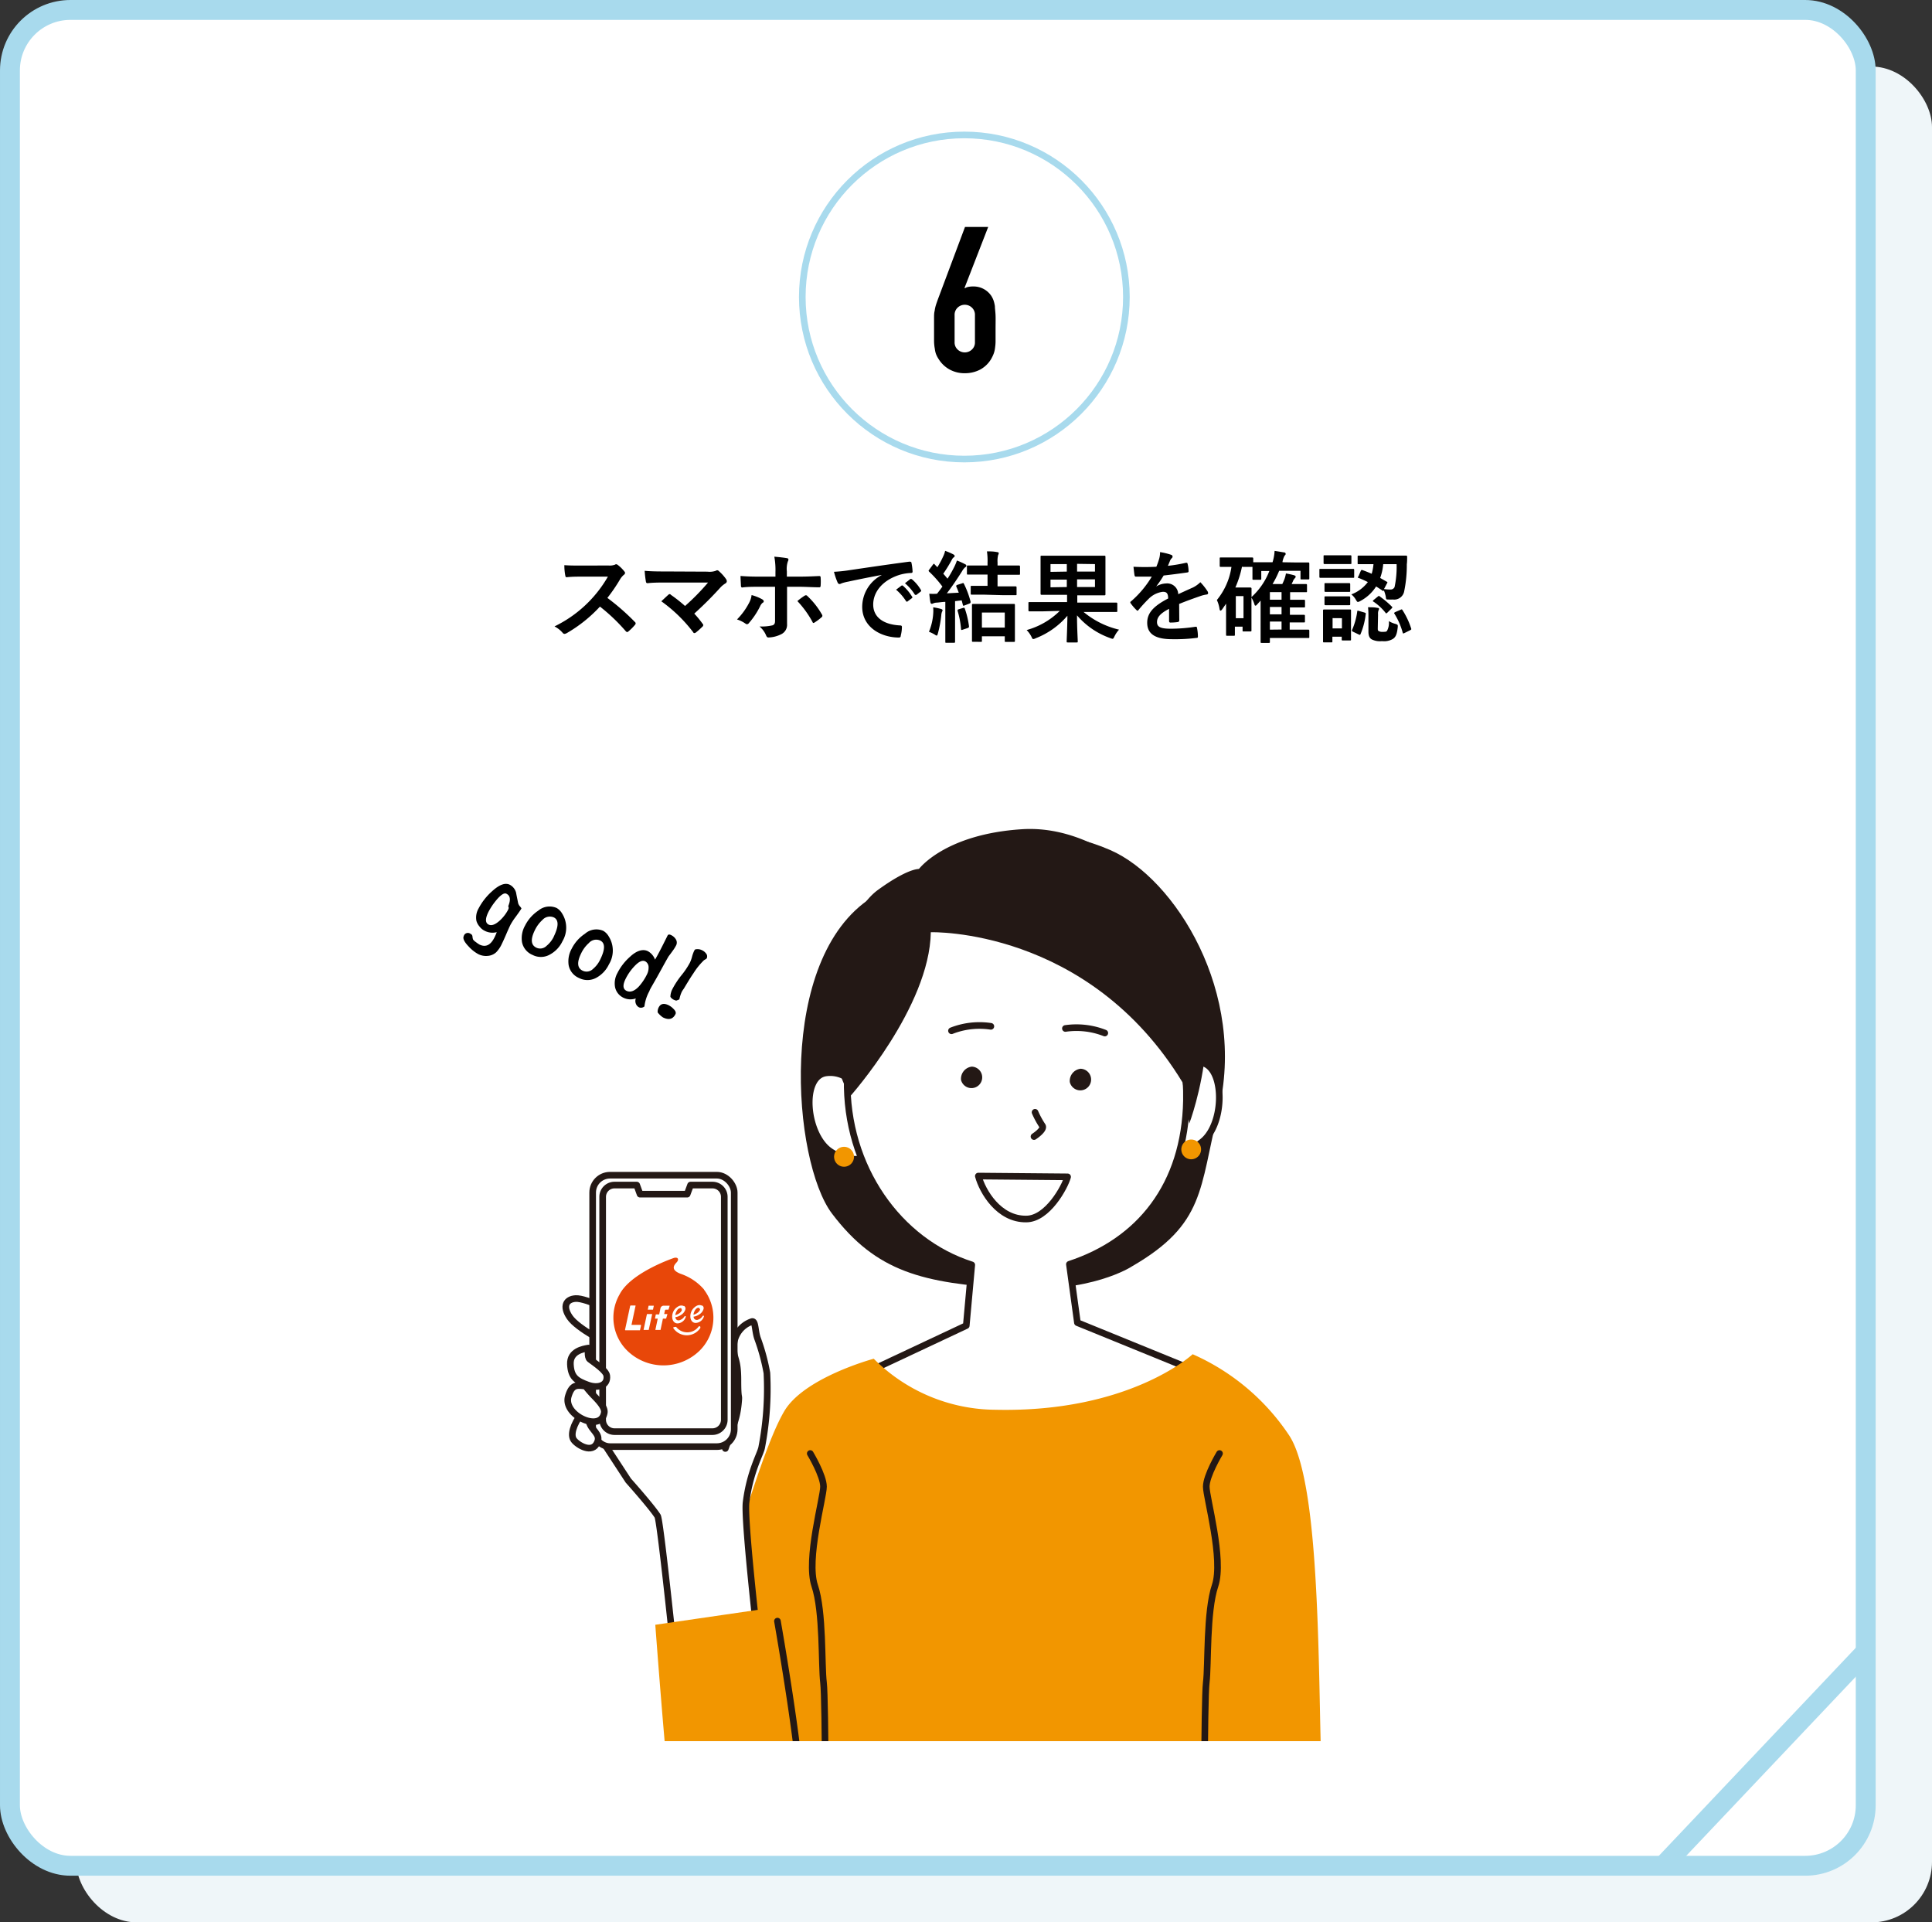 <?xml version="1.0" encoding="UTF-8"?> <svg xmlns="http://www.w3.org/2000/svg" xmlns:xlink="http://www.w3.org/1999/xlink" viewBox="0 0 291.5 290.04"><rect x="0" y="0" width="291.5" height="290.04" fill="#333333" stroke="none"/><defs><style>.cls-1,.cls-10,.cls-11,.cls-4,.cls-5{fill:none;}.cls-2{fill:#eff6f9;}.cls-3,.cls-8,.cls-9{fill:#fff;}.cls-4,.cls-5{stroke:#a8daed;stroke-miterlimit:10;}.cls-4{stroke-width:3px;}.cls-6{clip-path:url(#clip-path);}.cls-7{fill:#231815;}.cls-11,.cls-12,.cls-7,.cls-8{fill-rule:evenodd;}.cls-10,.cls-11,.cls-8,.cls-9{stroke:#231815;stroke-linecap:round;stroke-linejoin:round;}.cls-12,.cls-13{fill:#f29600;}.cls-14{fill:#e84709;}</style><clipPath id="clip-path"><rect class="cls-1" x="78.43" y="118.28" width="127.03" height="144.42"></rect></clipPath></defs><g id="レイヤー_2" data-name="レイヤー 2"><g id="レイヤー_1-2" data-name="レイヤー 1"><rect class="cls-2" x="11.5" y="10.04" width="280" height="280" rx="9.13"></rect><rect class="cls-3" x="1.5" y="1.5" width="280" height="280" rx="9.13"></rect><rect class="cls-4" x="1.5" y="1.5" width="280" height="280" rx="9.13"></rect><line class="cls-4" x1="250.93" y1="281.5" x2="281.5" y2="249.21"></line><path d="M91.81,85.32a2.25,2.25,0,0,0,1-.13.22.22,0,0,1,.16-.06.51.51,0,0,1,.26.12,5.45,5.45,0,0,1,1,1,.34.34,0,0,1,.08.19.4.4,0,0,1-.2.3,2.84,2.84,0,0,0-.55.66,24.79,24.79,0,0,1-1.92,2.81,34.34,34.34,0,0,1,4.15,3.63.31.31,0,0,1,.12.21.38.38,0,0,1-.1.22,7.47,7.47,0,0,1-1,1,.26.26,0,0,1-.18.09.31.31,0,0,1-.21-.12,27.58,27.58,0,0,0-3.9-3.72,21.25,21.25,0,0,1-5,4,.93.93,0,0,1-.34.12.35.35,0,0,1-.26-.13,4,4,0,0,0-1.26-1A18.65,18.65,0,0,0,91.72,87l-3.87,0c-.78,0-1.56,0-2.37.09-.12,0-.16-.09-.19-.26a8.17,8.17,0,0,1-.14-1.56c.81.06,1.56.06,2.54.06Z"></path><path d="M106.75,86.25a2.85,2.85,0,0,0,1.25-.13.4.4,0,0,1,.21-.08.37.37,0,0,1,.25.12,6.9,6.9,0,0,1,1.08,1.2.61.61,0,0,1,.12.33.38.38,0,0,1-.19.32,3.84,3.84,0,0,0-.72.57,54.63,54.63,0,0,1-4,4A14.74,14.74,0,0,1,106,94.1a.33.33,0,0,1,.11.22.36.36,0,0,1-.14.24,11.76,11.76,0,0,1-1,.89.48.48,0,0,1-.2.07c-.06,0-.12,0-.18-.13a22.37,22.37,0,0,0-4.81-4.67c.3-.28.81-.76,1.08-1a.3.3,0,0,1,.16-.08c.06,0,.12,0,.21.11a22.59,22.59,0,0,1,2.13,1.68,34.16,34.16,0,0,0,3.47-3.54l-6.32,0c-.87,0-2,0-2.79.1-.19,0-.24-.09-.27-.27a13.73,13.73,0,0,1-.18-1.6c1,.1,2.24.1,3.27.1Z"></path><path d="M115,90.42c.14.09.23.18.23.29s0,.15-.17.24a1.4,1.4,0,0,0-.37.51A11.49,11.49,0,0,1,113,94a.39.39,0,0,1-.3.18.42.42,0,0,1-.22-.09,4.74,4.74,0,0,0-1.28-.63A10.26,10.26,0,0,0,113,91a3.37,3.37,0,0,0,.4-1.22A7,7,0,0,1,115,90.42Zm2-4.12a11.11,11.11,0,0,0-.17-2.31c.71.06,1.49.15,1.86.22.18,0,.27.11.27.23a.6.6,0,0,1-.09.27,3.56,3.56,0,0,0-.15,1.5V87h1.85c1.3,0,2.32-.06,3.06-.09.13,0,.19.08.19.24a9.14,9.14,0,0,1,0,1.17c0,.2-.06.3-.21.29-.93,0-2.07-.08-3.09-.08h-1.77v3c0,.8,0,1.44,0,2.61a1.57,1.57,0,0,1-.88,1.55,4.58,4.58,0,0,1-1.92.49c-.18,0-.27-.09-.36-.31a3.48,3.48,0,0,0-1-1.35,7.47,7.47,0,0,0,2-.18c.24-.11.35-.27.35-.66V88.53h-2.36c-.85,0-1.89,0-2.59.11-.14,0-.2-.12-.2-.3s-.06-1-.06-1.44c1.14.09,2.06.1,2.82.1H117Zm4.41,3.58a.27.27,0,0,1,.19-.07.29.29,0,0,1,.23.13A11.73,11.73,0,0,1,124,92.69a.4.4,0,0,1,.08.22.3.3,0,0,1-.15.24,7.16,7.16,0,0,1-1,.75.38.38,0,0,1-.18.09c-.06,0-.1,0-.16-.15a14.84,14.84,0,0,0-2.28-3.15C120.65,90.39,121,90.14,121.39,89.88Z"></path><path d="M133,86.75c-1.83.34-3.43.66-5,1A7.63,7.63,0,0,0,127,88a1,1,0,0,1-.33.12.35.35,0,0,1-.29-.23,10.33,10.33,0,0,1-.55-1.62,21.71,21.71,0,0,0,2.38-.25c1.85-.27,5.15-.77,9-1.28.22,0,.3.06.31.17a8.47,8.47,0,0,1,.17,1.32c0,.18-.09.22-.29.22a7,7,0,0,0-1.83.33c-2.55.87-3.82,2.63-3.82,4.43s1.38,3,4,3.15c.24,0,.33.06.33.22a5.07,5.07,0,0,1-.17,1.29c0,.23-.1.32-.28.32-2.64,0-5.54-1.52-5.54-4.64A5.42,5.42,0,0,1,133,86.78Zm3,1.62c.08-.06.14-.05.23,0A7.08,7.08,0,0,1,137.6,90a.15.15,0,0,1,0,.24l-.63.47a.16.16,0,0,1-.26,0,7.54,7.54,0,0,0-1.51-1.74Zm1.34-1c.09-.06.13,0,.22,0A6.13,6.13,0,0,1,138.94,89a.17.17,0,0,1-.05.27l-.6.46c-.12.09-.19,0-.25,0a7.24,7.24,0,0,0-1.5-1.73Z"></path><path d="M145.2,88c.13-.06.16-.06.24.09a13.54,13.54,0,0,1,1,2.68c0,.18,0,.21-.17.29l-.72.28c-.21.08-.24.08-.28-.1l-.17-.66-1,.12v4.11c0,1.38,0,1.89,0,2s0,.17-.17.17h-1.14c-.15,0-.16,0-.16-.17s0-.58,0-2v-4c-.44,0-.86.08-1.26.11a1.43,1.43,0,0,0-.57.12.49.49,0,0,1-.23.06c-.1,0-.16-.09-.19-.24-.08-.39-.12-.8-.17-1.28a7.85,7.85,0,0,0,1.17,0q.43-.54.81-1.08a16.72,16.72,0,0,0-2-2.25.23.23,0,0,1-.08-.14c0-.06.05-.1.11-.19l.55-.74c.12-.15.17-.16.27,0l.39.4a13.46,13.46,0,0,0,.9-1.68,3.52,3.52,0,0,0,.27-.79,9,9,0,0,1,1.25.54c.13.07.19.15.19.24a.22.22,0,0,1-.13.19.93.93,0,0,0-.29.36,21,21,0,0,1-1.3,2.12c.22.24.43.49.64.75.38-.57.71-1.16,1-1.74a7.39,7.39,0,0,0,.42-1,10,10,0,0,1,1.24.56c.14.07.18.12.18.21s0,.16-.16.24a2,2,0,0,0-.47.58c-.79,1.26-1.59,2.42-2.31,3.36l1.8-.1c-.12-.32-.24-.62-.37-.92-.06-.13,0-.18.13-.25Zm-4.4,4.63a6,6,0,0,0,0-1,9.56,9.56,0,0,1,1.16.24c.18.06.25.12.25.18a.33.33,0,0,1-.07.23,1.74,1.74,0,0,0-.12.55,17.28,17.28,0,0,1-.5,2.7c-.07.24-.1.36-.19.36s-.18-.07-.35-.18a5.51,5.51,0,0,0-.82-.39A8.62,8.62,0,0,0,140.8,92.64Zm4.52-.91c.18-.06.21,0,.25.1a13,13,0,0,1,.63,2.66c0,.15,0,.19-.18.27l-.75.25c-.22.08-.25.06-.27-.1a13.07,13.07,0,0,0-.52-2.75c0-.15,0-.16.15-.22Zm3.15-2c-1.31,0-1.76,0-1.85,0s-.16,0-.16-.16v-1c0-.15,0-.17.16-.17s.54,0,1.85,0H149V86.69h-.95c-1.39,0-1.86,0-2,0s-.16,0-.16-.17V85.49c0-.15,0-.17.16-.17s.56,0,2,0H149v-.43a9.51,9.51,0,0,0-.09-1.7c.55,0,1,0,1.53.11.15,0,.25.06.25.16a.51.51,0,0,1-.09.27,3.82,3.82,0,0,0-.09,1.13v.46h1.28c1.38,0,1.86,0,1.93,0s.18,0,.18.17v1.06c0,.15,0,.17-.18.17s-.55,0-1.93,0h-1.28v1.75h.87c1.29,0,1.74,0,1.83,0s.17,0,.17.17v1c0,.15,0,.16-.17.16s-.54,0-1.83,0Zm-1.65,7.11c-.15,0-.17,0-.17-.16s0-.48,0-2.57V93c0-1.19,0-1.61,0-1.7s0-.18.17-.18.52,0,1.78,0h2.58c1.26,0,1.68,0,1.79,0s.16,0,.16.18,0,.51,0,1.49v1.36c0,2.07,0,2.46,0,2.55s0,.15-.16.15h-1.2c-.15,0-.17,0-.17-.15V96h-3.45v.68c0,.15,0,.16-.16.16Zm1.33-2.14h3.45V92.42h-3.45Z"></path><path d="M157.23,92.24c-1.34,0-1.79,0-1.88,0s-.18,0-.18-.18V91c0-.15,0-.16.18-.16s.54,0,1.88,0H161v-1.1h-1.77c-1.44,0-2,0-2.07,0s-.16,0-.16-.16,0-.51,0-1.49V85.5c0-1,0-1.39,0-1.5s0-.16.16-.16.63,0,2.07,0h5.31c1.46,0,2,0,2.09,0s.16,0,.16.16,0,.53,0,1.5v2.67c0,1,0,1.41,0,1.49s0,.16-.16.16-.63,0-2.09,0h-2v1.1h4c1.33,0,1.78,0,1.87,0s.17,0,.17.16v1.07c0,.16,0,.18-.17.18s-.54,0-1.87,0h-3.05A13,13,0,0,0,168.84,95a4.19,4.19,0,0,0-.68,1c-.13.27-.18.38-.3.38a1.35,1.35,0,0,1-.36-.11,11.68,11.68,0,0,1-5-3.43c0,1.95.11,3.6.11,3.93,0,.15,0,.16-.17.16h-1.32c-.16,0-.18,0-.18-.16,0-.33.09-1.94.11-3.87a12,12,0,0,1-4.79,3.4,1,1,0,0,1-.36.12c-.1,0-.16-.09-.28-.36a4,4,0,0,0-.72-1,11.41,11.41,0,0,0,5-2.89Zm3.73-6V85.11H158.5v1.17Zm0,2.33V87.45H158.5v1.16Zm1.55-3.5v1.17h2.7V85.11Zm2.7,2.34h-2.7v1.16h2.7Z"></path><path d="M177.93,93.59c0,.16-.08.24-.28.27a8.14,8.14,0,0,1-1.06.07c-.14,0-.2-.09-.2-.24,0-.54,0-1.29,0-1.83-1.34.69-1.82,1.28-1.82,2s.51,1,2.09,1a24.94,24.94,0,0,0,3.73-.3c.14,0,.19,0,.21.17a6.26,6.26,0,0,1,.14,1.23c0,.18,0,.28-.17.28a25.87,25.87,0,0,1-3.72.2c-2.46,0-3.76-.74-3.76-2.48,0-1.44.9-2.49,3.16-3.66,0-.76-.22-1.06-.9-1a3.64,3.64,0,0,0-2.07,1.08A21.17,21.17,0,0,0,171.8,92c-.07.09-.12.14-.18.14s-.1-.05-.16-.11a7.19,7.19,0,0,1-.86-1,.28.28,0,0,1-.06-.13c0-.06,0-.11.11-.17A15.33,15.33,0,0,0,173.78,87c-.7,0-1.51,0-2.4,0-.13,0-.18-.08-.21-.24s-.1-.8-.15-1.25a33.09,33.09,0,0,0,3.45,0,11.27,11.27,0,0,0,.45-1.29,3.66,3.66,0,0,0,.11-.92,9.91,9.91,0,0,1,1.71.42.28.28,0,0,1,.07.48,1.34,1.34,0,0,0-.26.36c-.08.21-.16.41-.34.81a22.87,22.87,0,0,0,2.73-.46c.17,0,.21,0,.24.15a4.45,4.45,0,0,1,.15,1.08c0,.15,0,.21-.25.24-1.13.16-2.42.33-3.51.45a16.27,16.27,0,0,1-1.13,1.66l0,0a3,3,0,0,1,1.5-.46,1.66,1.66,0,0,1,1.83,1.62c.58-.27,1.43-.66,2.2-1a4.34,4.34,0,0,0,1.14-.81,9,9,0,0,1,1.05,1.32.58.58,0,0,1,.12.33c0,.12-.08.18-.22.21a4.75,4.75,0,0,0-.92.22c-1,.35-1.95.68-3.23,1.2Z"></path><path d="M195.39,84.86c1.44,0,1.94,0,2,0s.16,0,.16.16,0,.29,0,.56V86c0,1,0,1.17,0,1.26s0,.16-.16.16h-1c-.15,0-.17,0-.17-.16V86.12H193a14,14,0,0,1-1,2h1.47c.12-.22.21-.46.31-.69a4.64,4.64,0,0,0,.24-.91,11.4,11.4,0,0,1,1.22.27c.18.06.25.12.25.22s-.06.17-.15.26a1.36,1.36,0,0,0-.27.45l-.19.4h.54c1.15,0,1.53,0,1.62,0s.16,0,.16.17v.9c0,.15,0,.16-.16.16s-.47,0-1.62,0h-.77v1.14h0c1.49,0,2,0,2.09,0s.16,0,.16.17v.81c0,.16,0,.18-.16.18s-.62,0-2.12,0v1.11h0c1.49,0,2,0,2.09,0s.18,0,.18.16v.84c0,.14,0,.15-.18.15s-.62,0-2.12,0V95h1.07c1.24,0,1.63,0,1.72,0s.17,0,.17.17v.93c0,.15,0,.16-.17.16s-.48,0-1.72,0H191.6v.57c0,.15,0,.17-.17.17h-1.06c-.15,0-.17,0-.17-.17s0-.41,0-1.45V91.77c0-.39,0-.78,0-1.15l-.6.66a.24.24,0,0,1-.18.1c-.06,0-.12-.06-.15-.21a4.77,4.77,0,0,0-.45-1v2.43c0,2.13,0,2.42,0,2.52s0,.15-.18.15h-1c-.15,0-.16,0-.16-.15v-.57h-1.16v1.2c0,.15,0,.17-.16.17h-1c-.15,0-.17,0-.17-.17s0-.54,0-2.67v-2l-.58.84c-.11.14-.18.21-.26.21s-.12-.09-.15-.27a4.76,4.76,0,0,0-.4-1.33,10.15,10.15,0,0,0,2.2-5h-.1c-1.07,0-1.4,0-1.5,0s-.17,0-.17-.16v-1.1c0-.15,0-.16.17-.16s.43,0,1.5,0h1.71c1.08,0,1.41,0,1.5,0s.18,0,.18.16v.56c.16,0,.69,0,2,0H192a6.84,6.84,0,0,0,.31-1.71c.53.07,1,.16,1.38.22.21,0,.29.11.29.23s-.06.16-.17.28a3.38,3.38,0,0,0-.3.86l0,.12Zm-8,.64a15.09,15.09,0,0,1-1,3.14h1.26c.68,0,1,0,1,0s.18,0,.18.16,0,.38,0,1.28a10.41,10.41,0,0,0,2.69-3.93h-1.22V87.3c0,.15,0,.17-.16.17h-1c-.15,0-.17,0-.17-.17s0-.25,0-1.29v-.48c-.1,0-.45,0-1.48,0Zm-.93,4.44v3.33h1.16V89.94Zm6.9.54V89.34H191.6v1.14Zm0,2.21V91.58H191.6v1.11Zm0,2.29v-1.2H191.6V95Z"></path><path d="M202.55,85.83c1.15,0,1.51,0,1.6,0s.17,0,.17.17V87c0,.17,0,.18-.17.18s-.45,0-1.6,0h-1.73c-1.14,0-1.5,0-1.59,0s-.16,0-.16-.18V86c0-.15,0-.17.16-.17s.45,0,1.59,0Zm1.29,8.52c0,1.74,0,2,0,2.12s0,.16-.15.16h-1.08c-.15,0-.17,0-.17-.16v-.41h-1.41v.69c0,.15,0,.17-.16.17h-1.07c-.16,0-.18,0-.18-.17s0-.41,0-2.22v-1c0-.94,0-1.3,0-1.41s0-.16.18-.16.41,0,1.37,0h1.12c1,0,1.29,0,1.4,0s.15,0,.15.16,0,.45,0,1.16Zm-1.47-10.57c1,0,1.27,0,1.36,0s.17,0,.17.16v1c0,.15,0,.16-.17.16s-.39,0-1.36,0h-1.14c-1,0-1.28,0-1.37,0s-.16,0-.16-.16v-1c0-.15,0-.16.16-.16s.39,0,1.37,0Zm-.09,4.2c.9,0,1.17,0,1.26,0s.18,0,.18.15v1c0,.15,0,.17-.18.17s-.36,0-1.26,0h-1c-.92,0-1.19,0-1.28,0s-.16,0-.16-.17v-1c0-.14,0-.15.16-.15s.36,0,1.28,0Zm0,2c.9,0,1.17,0,1.26,0s.18,0,.18.16v1c0,.15,0,.17-.18.17s-.36,0-1.26,0h-1c-.92,0-1.19,0-1.28,0s-.16,0-.16-.17v-1c0-.15,0-.16.16-.16s.36,0,1.28,0Zm-1.22,3.28v1.55h1.41V93.27Zm4.26-7.14c.08-.13.11-.16.26-.1.45.16.91.34,1.38.55a7.34,7.34,0,0,0,.27-1.45H205c-.15,0-.16,0-.16-.15V84c0-.15,0-.17.16-.17s.54,0,1.89,0h3.33c1.35,0,1.82,0,1.91,0s.18,0,.18.18c0,.39,0,.75-.05,1.13a19.34,19.34,0,0,1-.42,4.18,1.53,1.53,0,0,1-1.69,1.13,4.93,4.93,0,0,1-.71,0c-.3,0-.3,0-.37-.51a5.53,5.53,0,0,0-.27-.87c-.08.12-.14.14-.26,0l-.91-.59a6.36,6.36,0,0,1-2.37,2.19,1.06,1.06,0,0,1-.38.15c-.1,0-.16-.09-.31-.34a2.84,2.84,0,0,0-.68-.8,5.6,5.6,0,0,0,2.49-1.86c-.48-.24-.94-.45-1.41-.63-.13,0-.13-.09,0-.25Zm.56,6.3c.18.06.21.09.18.24a10.76,10.76,0,0,1-.78,3c-.06.15-.11.15-.29.06l-.87-.42c-.18-.09-.16-.16-.1-.3a10.38,10.38,0,0,0,.76-2.73c0-.16.08-.15.27-.09Zm2,2.34c0,.32,0,.39.2.48a1,1,0,0,0,.55.09c.41,0,.54,0,.66-.18a2.56,2.56,0,0,0,.26-1.44,3.59,3.59,0,0,0,1,.42c.37.14.37.14.34.53-.12,1-.28,1.44-.73,1.74a2.63,2.63,0,0,1-1.65.33,2.79,2.79,0,0,1-1.56-.27c-.27-.17-.48-.46-.48-1.16V92.82a11.9,11.9,0,0,0-.06-1.2c.48,0,1,0,1.38.09.22,0,.28.08.28.15a.52.52,0,0,1-.07.21,1.38,1.38,0,0,0-.08.63Zm0-4.75c.15-.12.18-.14.33,0A14.23,14.23,0,0,1,210,91.52a.19.19,0,0,1,.08.13s-.05.09-.14.18l-.61.6c-.17.14-.2.17-.3,0a8,8,0,0,0-1.79-1.65c-.07,0-.1-.08-.1-.12s.06-.09.13-.15Zm.82-4.89a8.19,8.19,0,0,1-.46,2.08l1,.57c.13.08.12.12,0,.3l-.42.8a5.15,5.15,0,0,0,.94.07.64.64,0,0,0,.65-.36,14.45,14.45,0,0,0,.31-3.46ZM211.32,92c.18-.09.21-.08.3.07a11.73,11.73,0,0,1,1.29,2.73c.05.15.05.18-.16.29l-.84.42c-.2.09-.23.09-.27-.06a10.67,10.67,0,0,0-1.26-2.87c-.08-.12,0-.15.15-.24Z"></path><circle class="cls-5" cx="145.5" cy="44.81" r="24.45"></circle><path d="M149.1,34.24l-3.57,9.19.07.06a1.22,1.22,0,0,1,.47-.2,4,4,0,0,1,.85-.07,3.22,3.22,0,0,1,2.64,1.41,3.6,3.6,0,0,1,.34.68,5.11,5.11,0,0,1,.21.89c0,.37.08.83.1,1.4s0,1.27,0,2.13,0,1.31,0,1.77-.06.84-.1,1.15a3.63,3.63,0,0,1-.23.83,5.8,5.8,0,0,1-.35.71,4.33,4.33,0,0,1-1.64,1.57,4.93,4.93,0,0,1-2.32.55,4.65,4.65,0,0,1-2.31-.57,4.49,4.49,0,0,1-1.63-1.55,4.14,4.14,0,0,1-.38-.71,3.26,3.26,0,0,1-.2-.83,6.78,6.78,0,0,1-.12-1.15c0-.46,0-1,0-1.77s0-1.23,0-1.67,0-.83.09-1.16a5.18,5.18,0,0,1,.18-.84c.08-.26.18-.53.28-.82l4.12-11Zm-2,13.31a1.48,1.48,0,0,0-.46-1.14,1.56,1.56,0,0,0-2.15,0,1.48,1.48,0,0,0-.46,1.14v4.06a1.45,1.45,0,0,0,.46,1.13,1.56,1.56,0,0,0,2.15,0,1.45,1.45,0,0,0,.46-1.13Z"></path><path d="M78.68,137.06c-.14.25-.43.66-.86,1.25a9.52,9.52,0,0,0-.82,1.26c-.15.31-.36.77-.63,1.4s-.48,1.09-.63,1.39a4.5,4.5,0,0,1-.88,1.32,2.11,2.11,0,0,1-1.27.54,2.6,2.6,0,0,1-1.42-.26,5.61,5.61,0,0,1-1.48-1.18c-.65-.68-.89-1.19-.72-1.54a.64.64,0,0,1,1-.36.49.49,0,0,1,.31.36,2.11,2.11,0,0,0,.09.5,1.59,1.59,0,0,0,.42.39,4.73,4.73,0,0,0,.55.38c.92.45,1.66.1,2.23-1a7.23,7.23,0,0,0,.38-.87,2.55,2.55,0,0,1-1.85-.22,2.14,2.14,0,0,1-.75-.63,2.24,2.24,0,0,1-.47-.86,2.74,2.74,0,0,1,.33-1.87,9.09,9.09,0,0,1,2-2.56q1.68-1.55,2.73-1a1.89,1.89,0,0,1,.93,1.2c.09.52.2,1,.3,1.53a1.17,1.17,0,0,0,.24.47A2.11,2.11,0,0,1,78.68,137.06Zm-2,.15a.46.46,0,0,0,0-.48c.41-1,.31-1.6-.28-1.89-.33-.17-.85.17-1.54,1a9.87,9.87,0,0,0-1.17,1.76c-.49,1-.48,1.62,0,1.88s1.07,0,1.75-.62A6,6,0,0,0,76.69,137.21Z"></path><path d="M84.87,142A4.42,4.42,0,0,1,83,144a2.74,2.74,0,0,1-2.66.07,2.65,2.65,0,0,1-1.58-1.92,3.88,3.88,0,0,1,.46-2.5,5.88,5.88,0,0,1,2-2.26A2.64,2.64,0,0,1,84,137a2.34,2.34,0,0,1,.82.84A4,4,0,0,1,84.87,142Zm-1.32-.69c.76-1.56.77-2.53,0-2.9a1.5,1.5,0,0,0-1.71.39,5,5,0,0,0-1.14,1.54c-.67,1.36-.6,2.23.2,2.63a1.35,1.35,0,0,0,1.57-.27A4.09,4.09,0,0,0,83.55,141.33Z"></path><path d="M91.88,145.49a4.48,4.48,0,0,1-1.85,2,2.77,2.77,0,0,1-2.66.07,2.63,2.63,0,0,1-1.57-1.92,3.92,3.92,0,0,1,.46-2.51,5.84,5.84,0,0,1,2-2.25,2.6,2.6,0,0,1,2.78-.43,2.33,2.33,0,0,1,.81.84A4,4,0,0,1,91.88,145.49Zm-1.33-.7c.77-1.55.78-2.52,0-2.89a1.47,1.47,0,0,0-1.71.39,4.85,4.85,0,0,0-1.15,1.54c-.67,1.35-.6,2.23.21,2.62a1.37,1.37,0,0,0,1.57-.26A4.11,4.11,0,0,0,90.55,144.79Z"></path><path d="M102,142.66a6.5,6.5,0,0,1-.52.82c-.32.44-.51.7-.58.78-.19.3-.69,1.21-1.52,2.72S98,149.34,98,149.5a6.36,6.36,0,0,0-.77,2.35.8.8,0,0,1-.8.14,1,1,0,0,1-.5-.58,1.13,1.13,0,0,1,0-.77,2.41,2.41,0,0,1-1.79-.07,2.29,2.29,0,0,1-1.34-1.63,3.19,3.19,0,0,1,.35-2.12,8.15,8.15,0,0,1,1.9-2.46c1-.94,1.95-1.22,2.7-.85a2.36,2.36,0,0,1,1.08,1.27c.29-.45.92-1.66,1.89-3.62.09-.19.27-.21.55-.07a1.65,1.65,0,0,1,.72.66A.92.92,0,0,1,102,142.66ZM97.62,147a2.25,2.25,0,0,0,.24-1.06,1,1,0,0,0-.51-.9c-.46-.22-1,.05-1.72.84a7.73,7.73,0,0,0-1.23,1.79c-.47.94-.43,1.55.12,1.82s1.19.07,1.87-.65A8,8,0,0,0,97.62,147Z"></path><path d="M101.92,153c-.38.77-1,.94-1.9.5a3.41,3.41,0,0,1-.79-.75,1.41,1.41,0,0,1,.14-.73c.29-.59.79-.71,1.52-.35a2.7,2.7,0,0,1,.73.55Q102.07,152.66,101.92,153Zm4.74-8.46a.47.47,0,0,1-.19.18l-.25.15a10.47,10.47,0,0,0-1.61,2c-.21.29-.66,1-1.36,2.17a1.69,1.69,0,0,1-.19.28c-.09.14-.16.25-.2.33a5.2,5.2,0,0,0-.36,1.13,3.15,3.15,0,0,1-.47.19,1.85,1.85,0,0,1-.39-.14,1.27,1.27,0,0,1-.49-.43,2.64,2.64,0,0,1,.32-1.21,12.83,12.83,0,0,1,1.31-2,11.69,11.69,0,0,0,1.31-1.94,5,5,0,0,0,.32-.88,5.2,5.2,0,0,1,.31-.88.91.91,0,0,1,.16-.24,1.51,1.51,0,0,1,1.09.14,1.55,1.55,0,0,1,.56.47A.65.65,0,0,1,106.66,144.5Z"></path><g class="cls-6"><path class="cls-7" d="M183.8,167.81c-2.85,11.49-1.94,16.85-13,23.25,0,0-6.11,4.11-18.49,3.34-13-.81-20.07-2.43-26.78-11.3-5.93-7.84-8.46-38.46,6-47.69,9.45-6.06,21.74-13.38,36-7.15C177.23,132.48,188.25,149.79,183.8,167.81Z"></path><path class="cls-8" d="M130.42,165.37s-2.09-4-5.81-3.49-3.09,9,.45,11.68a6.65,6.65,0,0,0,6.68.78Z"></path><path class="cls-8" d="M175.54,164.39s1.66-4.19,5.41-4.09,4,8.58.79,11.67a6.63,6.63,0,0,1-6.56,1.48Z"></path><path class="cls-7" d="M180.31,164.87a31.94,31.94,0,0,0,.78-18.76c-2.71-10.4-14.74-21.79-26.89-21-11.65.74-15.55,6-15.55,6s-1.63-.15-6.19,3.16c-6.26,4.56-9.84,22.87-2.56,30.21Z"></path><path class="cls-9" d="M127.83,162.83c.3-15.81,12.24-28.4,26.65-28.12s24.83,15.53,24.53,31.34c-.24,12.77-7.06,21.22-17.66,24.7l1.21,8.81,16.68,6.8s-8.92,12.15-24.39,13.07-26.6-11.19-26.6-11.19L145.79,200l.83-9.16C135.56,187.32,127.58,176.06,127.83,162.83Z"></path><path class="cls-7" d="M179.44,169.52s7.57-20-2.92-30.46c-11.14-11.11-22.94-11.13-32-8.72s-25,19.39-16.25,35.07c0,0,12-13.47,12.17-24.76,0,0,23.76-.74,38,22.69Z"></path><path class="cls-8" d="M147.61,177.44c.62,2.3,3.08,6.54,7.23,6.48,3.2,0,5.83-4.84,6.24-6.36Z"></path><path class="cls-7" d="M161.41,163.25a1.63,1.63,0,1,0,1.62-2A1.85,1.85,0,0,0,161.41,163.25Z"></path><path class="cls-7" d="M145,162.93a1.62,1.62,0,1,0,1.61-2A1.85,1.85,0,0,0,145,162.93Z"></path><path class="cls-10" d="M143.56,155.52a11.53,11.53,0,0,1,5.94-.67"></path><path class="cls-10" d="M160.75,155.17a11.68,11.68,0,0,1,5.94.69"></path><path class="cls-11" d="M156.17,167.82a13.12,13.12,0,0,0,1.08,2c.46.57-1.24,1.66-1.24,1.66"></path><path class="cls-12" d="M131.83,205a26.15,26.15,0,0,0,18.41,7.7c20.24.45,29.71-8.38,29.71-8.38a33.9,33.9,0,0,1,14.54,12.22c3.8,5.71,4.33,24.77,4.66,41.18.24,12.24.65,23.6.65,23.6H124.58l.12-20s-2.67,13.53-7.9,16.81S103.35,272,103.35,272L99.61,245.8s8.64-4.48,9-5.48c3-9.12,6.71-22.28,9.71-27.39S131.83,205,131.83,205Z"></path><path class="cls-11" d="M122.25,219.3s2,3.32,2,5-2.66,11-1.33,14.94,1,11.95,1.33,14.61.3,27.17.3,27.17"></path><path class="cls-11" d="M184,219.3s-2,3.32-2,5,2.66,11,1.33,14.94-1,11.95-1.33,14.61-.3,27.17-.3,27.17"></path><path class="cls-13" d="M125.85,174.61a1.49,1.49,0,1,0,3-.16,1.49,1.49,0,0,0-3,.16Z"></path><path class="cls-13" d="M178.24,173.5a1.49,1.49,0,1,0,1.41-1.57A1.49,1.49,0,0,0,178.24,173.5Z"></path><path class="cls-8" d="M91.08,217.69l3.72,5.69s3.47,3.88,4.42,5.36c.39.62,2.28,18.77,2.28,18.77l12.81-.23s-2.07-18-1.74-20.62c.57-4.56,2.11-7.18,2.34-8.21a46.53,46.53,0,0,0,.8-11.3,30.87,30.87,0,0,0-1.42-5.23c-.4-1.16-.28-2.63-.82-2.53a4,4,0,0,0-2.75,4c0,1.76.62,1.55.62,4.82s.21,2,.1,3.24c-.2,2.46-.75,3.58-2,7.09"></path><path class="cls-8" d="M93.47,198.32s-5-2.5-6.62-2.4c-1.46.1-2,1.18-.9,2.8,1.2,1.79,6,4.14,6,4.14Z"></path><rect class="cls-3" x="89.42" y="177.31" width="21.36" height="40.95" rx="2.62"></rect><rect class="cls-10" x="89.42" y="177.31" width="21.36" height="40.95" rx="2.62"></rect><rect class="cls-3" x="90.93" y="178.8" width="18.36" height="37.98" rx="1.78"></rect><path class="cls-10" d="M90.93,214.19A1.79,1.79,0,0,0,92.71,216H107.5a1.79,1.79,0,0,0,1.78-1.79V180.58a1.78,1.78,0,0,0-1.78-1.78h-3.31l-.51,1.37H96.57l-.5-1.37H92.71a1.78,1.78,0,0,0-1.78,1.78Z"></path><path class="cls-8" d="M87.76,213.23s1.18-.15,1.33,0-.31.87-.2,1.3c.33,1.3,1.8,1.8,1.23,3.1-.76,1.78-3,.37-3.54-.37S86.45,215,87.76,213.23Z"></path><path class="cls-8" d="M88.34,209.13a18.59,18.59,0,0,0,1.46,1.66c.7.73,1.5,1.64,1.37,2.36-.26,1.49-1.73,1.62-3.14,1s-2.71-2-2.29-3.46C86.3,208.77,87.12,209,88.34,209.13Z"></path><path class="cls-8" d="M88.78,203.39s-.22,1.37.21,1.69c.78.59,2.46,1.7,2.56,2.48.19,1.53-1.37,1.94-2.83,1.41-1.75-.64-2.57-1.17-2.66-3.14S88,203.52,88.78,203.39Z"></path><path class="cls-12" d="M98.87,245.14l18.26-2.66s4.31,25.57,3.65,29.88a9.61,9.61,0,0,1-9.3,8,10.89,10.89,0,0,1-10.29-9C100.57,268,98.87,245.14,98.87,245.14Z"></path><path class="cls-11" d="M117.3,244.59s4.14,23.46,3.48,27.77a9.32,9.32,0,0,1-2.5,5"></path></g><path class="cls-14" d="M106.22,194.55a8.07,8.07,0,0,0-3.49-2.35c-1.64-.61-1-1.34-.67-1.71a.89.89,0,0,0,.23-.35c.1-.55-.6-.35-.6-.35-.9.31-6.66,2.43-8.22,5.53v0A7,7,0,0,0,94.87,204a7.82,7.82,0,0,0,10.67-.2,7,7,0,0,0,.68-9.22"></path><polyline class="cls-14" points="100.91 196.58 100.91 196.58 100.91 196.58"></polyline><path class="cls-3" d="M105.93,197h0a.88.88,0,0,0-.87.05,1.15,1.15,0,0,0-.3.22c-.85.71-.8,2.27.17,2.33a1.35,1.35,0,0,0,1.28-1c0-.13-.15-.11-.17-.08l-.1.14a1.24,1.24,0,0,1-.6.44.48.48,0,0,1-.69-.45,1.82,1.82,0,0,0,.83-.32,1.44,1.44,0,0,0,.66-.8.57.57,0,0,0,0-.34.55.55,0,0,0-.18-.22m-.32.56s-.08.55-1,.83c0,0,0-.07,0-.1a1.86,1.86,0,0,1,.29-.67.71.71,0,0,1,.36-.27c.22,0,.3.05.28.21"></path><path class="cls-3" d="M103.19,197.06h0a.9.9,0,0,0-.88.06,2.09,2.09,0,0,0-.3.21c-.84.72-.79,2.27.18,2.34a1.35,1.35,0,0,0,1.28-1c0-.13-.15-.12-.17-.08a1.47,1.47,0,0,1-.1.13,1.24,1.24,0,0,1-.6.44.47.47,0,0,1-.69-.44,1.82,1.82,0,0,0,.83-.32,1.47,1.47,0,0,0,.66-.81.54.54,0,0,0,0-.33.58.58,0,0,0-.18-.23m-.32.56s-.08.56-1,.83c0,0,0-.06,0-.09a1.7,1.7,0,0,1,.29-.67.61.61,0,0,1,.36-.27c.22-.06.3,0,.28.2"></path><path class="cls-3" d="M105.68,200.2h0l-.06-.07a.17.17,0,0,0-.2,0,2.12,2.12,0,0,1-3.4.07.22.22,0,0,0-.13,0l-.06,0-.24.06,0,0h0s0,0,0,.13h0l.07.09a2.45,2.45,0,0,0,4-.11l0,0a.15.15,0,0,0,0-.13"></path><path class="cls-3" d="M96.62,199.89H95.28s0,0,0,0l.61-2.86s0-.06,0-.06h-.75s0,0-.06.06l-.78,3.63a0,0,0,0,0,.05.05h2.16s.06,0,.06-.05l.15-.68a0,0,0,0,0,0-.06"></path><path class="cls-3" d="M98.69,197h-.78a.06.06,0,0,0-.06.05l-.11.55s0,0,0,0h.78a0,0,0,0,0,0,0l.12-.55s0-.05,0-.05"></path><path class="cls-3" d="M98.43,198.26h-.77s-.06,0-.06.05l-.5,2.34s0,0,0,0h.78a0,0,0,0,0,0,0l.51-2.34s0-.05,0-.05"></path><path class="cls-3" d="M101.1,197h-1a.5.5,0,0,0-.45.39l-.19.92H99a.06.06,0,0,0-.06.05l-.12.59s0,0,0,0h.42l-.36,1.7a0,0,0,0,0,0,0h.78s0,0,0,0l.36-1.7h.44a.06.06,0,0,0,.06-.06l.17-.58s0-.05,0-.05h-.48l.12-.56a.14.14,0,0,1,.14-.1h.34s.06,0,.08-.08l.15-.52S101.13,197,101.1,197Z"></path></g></g></svg> 